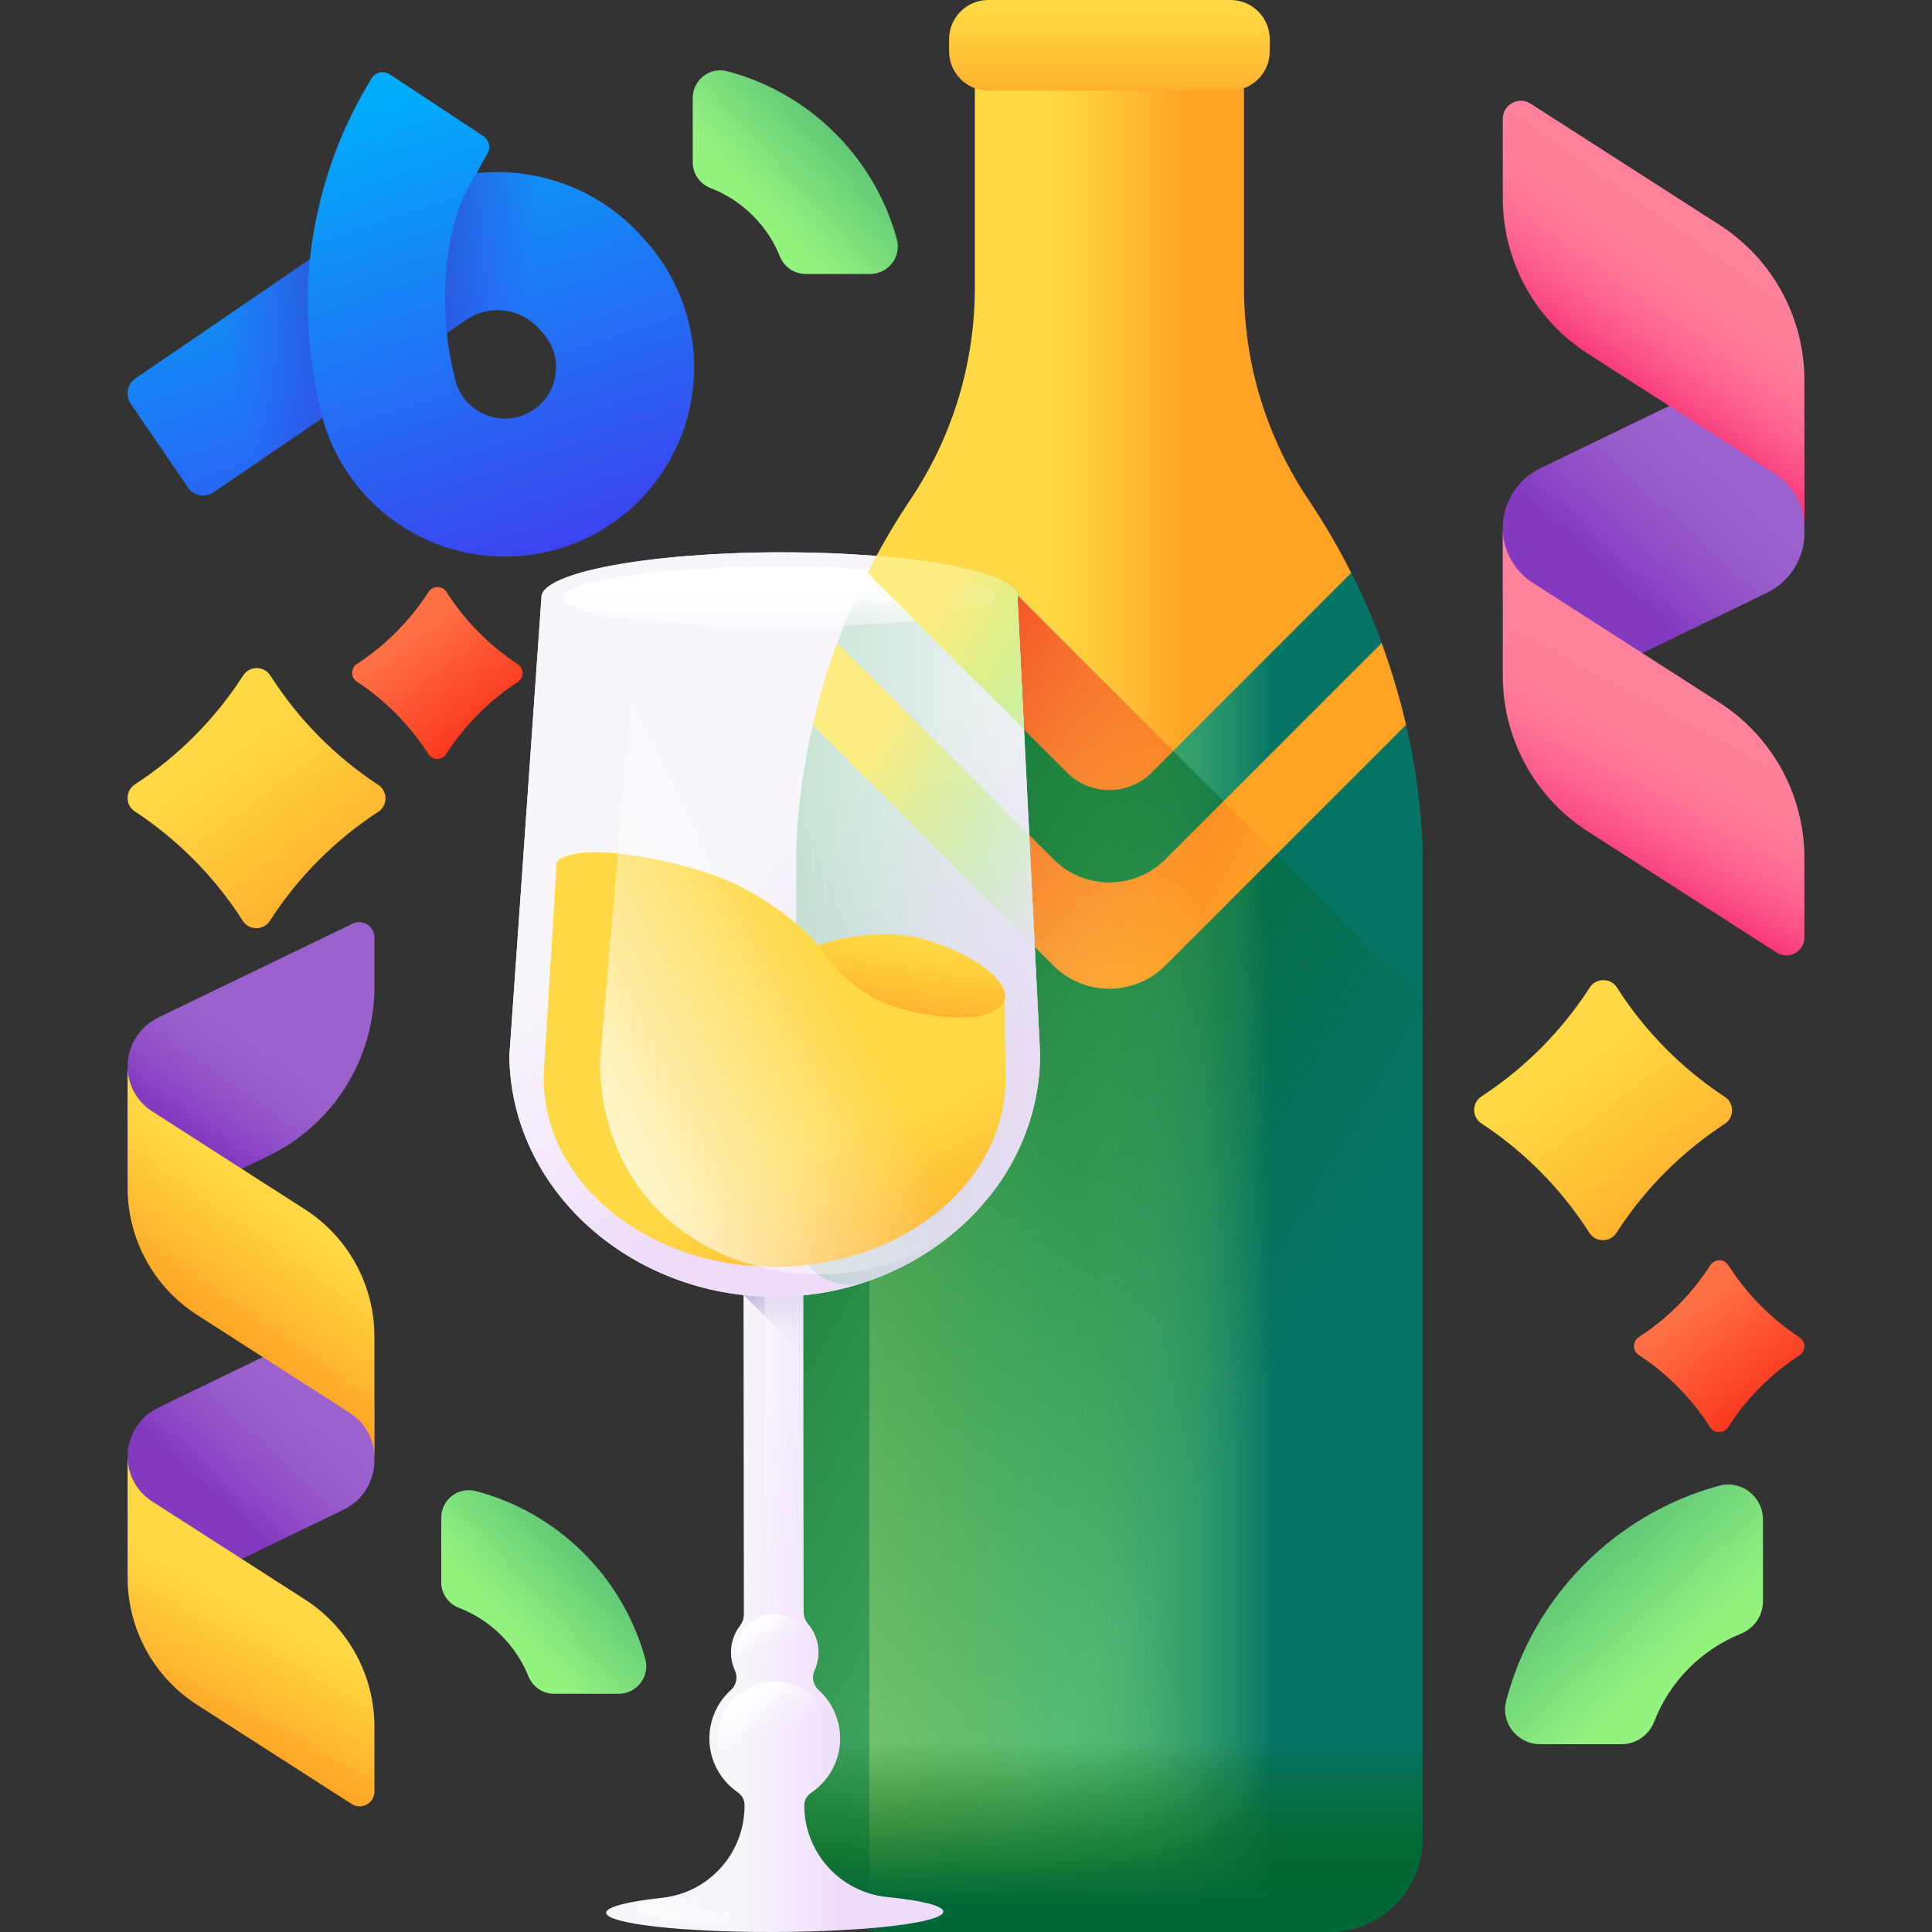 <svg id="Capa_1" enable-background="new 0 0 510 510" height="512" viewBox="0 0 510 510" width="512" xmlns="http://www.w3.org/2000/svg" xmlns:xlink="http://www.w3.org/1999/xlink"><rect x="0" y="0" width="510" height="510" fill="#333333" stroke="none"/><linearGradient id="lg1"><stop offset="0" stop-color="#4ab272"/><stop offset=".339" stop-color="#47b071"/><stop offset=".55" stop-color="#3fa870"/><stop offset=".727" stop-color="#309b6d"/><stop offset=".884" stop-color="#1c8869"/><stop offset="1" stop-color="#077565"/></linearGradient><linearGradient id="SVGID_1_" gradientTransform="matrix(1 0 0 -1 -1827.856 387.676)" gradientUnits="userSpaceOnUse" x1="2095.386" x2="2163.443" xlink:href="#lg1" y1="231.314" y2="231.314"/><linearGradient id="SVGID_2_" gradientTransform="matrix(1 0 0 -1 0 512)" gradientUnits="userSpaceOnUse" x1="267.53" x2="335.586" xlink:href="#lg1" y1="251.21" y2="251.21"/><linearGradient id="lg2"><stop offset="0" stop-color="#005a01" stop-opacity="0"/><stop offset=".252" stop-color="#005c08" stop-opacity=".252"/><stop offset=".626" stop-color="#00611c" stop-opacity=".626"/><stop offset="1" stop-color="#006837"/></linearGradient><linearGradient id="SVGID_3_" gradientTransform="matrix(1 0 0 -1 0 512)" gradientUnits="userSpaceOnUse" x1="326.762" x2="129.762" xlink:href="#lg2" y1="133.459" y2="248.459"/><linearGradient id="lg3"><stop offset="0" stop-color="#ffd945"/><stop offset=".304" stop-color="#ffcd3e"/><stop offset=".856" stop-color="#ffad2b"/><stop offset="1" stop-color="#ffa325"/></linearGradient><linearGradient id="SVGID_4_" gradientTransform="matrix(1 0 0 -1 -1827.856 387.676)" gradientUnits="userSpaceOnUse" x1="2102.875" x2="2141.105" xlink:href="#lg3" y1="277.62" y2="277.62"/><linearGradient id="SVGID_5_" gradientTransform="matrix(1 0 0 -1 -1827.856 387.676)" gradientUnits="userSpaceOnUse" x1="2120.713" x2="2120.713" xlink:href="#lg3" y1="387.041" y2="358.136"/><linearGradient id="lg4"><stop offset="0" stop-color="#91f27f" stop-opacity="0"/><stop offset="1" stop-color="#ffed82"/></linearGradient><linearGradient id="SVGID_6_" gradientTransform="matrix(1 0 0 -1 -1827.856 387.676)" gradientUnits="userSpaceOnUse" x1="2102.687" x2="1899.226" xlink:href="#lg4" y1="118.177" y2="73.946"/><linearGradient id="SVGID_7_" gradientTransform="matrix(1 0 0 -1 0 512)" gradientUnits="userSpaceOnUse" x1="270.975" x2="317.871" xlink:href="#lg3" y1="296.628" y2="296.628"/><linearGradient id="SVGID_8_" gradientTransform="matrix(1 0 0 -1 0 512)" gradientUnits="userSpaceOnUse" x1="292.857" x2="292.857" xlink:href="#lg2" y1="52.38" y2="9.703"/><linearGradient id="lg5"><stop offset="0" stop-color="#f35227" stop-opacity="0"/><stop offset="1" stop-color="#f35227"/></linearGradient><linearGradient id="SVGID_9_" gradientTransform="matrix(1 0 0 -1 0 512)" gradientUnits="userSpaceOnUse" x1="345.186" x2="257.186" xlink:href="#lg5" y1="293.752" y2="341.752"/><linearGradient id="SVGID_10_" gradientTransform="matrix(1 0 0 -1 0 512)" gradientUnits="userSpaceOnUse" x1="328.46" x2="240.46" xlink:href="#lg5" y1="263.086" y2="311.086"/><linearGradient id="lg6"><stop offset="0" stop-color="#f8f6fb"/><stop offset="1" stop-color="#efdcfb"/></linearGradient><linearGradient id="SVGID_11_" gradientTransform="matrix(1 0 0 -1 0 512)" gradientUnits="userSpaceOnUse" x1="194.651" x2="224.089" xlink:href="#lg6" y1="89.77" y2="89.77"/><linearGradient id="lg7"><stop offset="0" stop-color="#fff" stop-opacity="0"/><stop offset="1" stop-color="#fff"/></linearGradient><linearGradient id="SVGID_12_" gradientTransform="matrix(1 -.003 -.003 -1 -320.702 406.626)" gradientUnits="userSpaceOnUse" x1="523.138" x2="517.173" xlink:href="#lg7" y1="-103.162" y2="-118.073"/><linearGradient id="SVGID_13_" gradientTransform="matrix(1 0 0 -1 0 512)" gradientUnits="userSpaceOnUse" x1="215.09" x2="197.939" y1="156.49" y2="183.767"><stop offset="0" stop-color="#efdcfb" stop-opacity="0"/><stop offset=".486" stop-color="#baaad6" stop-opacity=".486"/><stop offset="1" stop-color="#8679b2"/></linearGradient><linearGradient id="SVGID_14_" gradientTransform="matrix(1 -.003 -.003 -1 -320.702 406.626)" gradientUnits="userSpaceOnUse" x1="528.533" x2="491.629" xlink:href="#lg7" y1="-8.708" y2="-3.308"/><linearGradient id="SVGID_15_" gradientTransform="matrix(.895 .445 .445 -.895 -1166.257 641.988)" gradientUnits="userSpaceOnUse" x1="1049.533" x2="1055.663" xlink:href="#lg7" y1="908.64" y2="875.703"/><linearGradient id="SVGID_16_" gradientTransform="matrix(.895 .445 .445 -.895 -1166.257 641.988)" gradientUnits="userSpaceOnUse" x1="1067.527" x2="1091.217" xlink:href="#lg7" y1="907.665" y2="874.416"/><linearGradient id="SVGID_17_" gradientTransform="matrix(.895 .445 .445 -.895 -1166.257 641.988)" gradientUnits="userSpaceOnUse" x1="1058.098" x2="1065.859" xlink:href="#lg7" y1="925.47" y2="899.601"/><linearGradient id="SVGID_18_" gradientTransform="matrix(.318 .948 .948 -.318 -2848.443 -327.517)" gradientUnits="userSpaceOnUse" x1="1501.692" x2="1507.822" xlink:href="#lg7" y1="2679.369" y2="2646.432"/><linearGradient id="SVGID_19_" gradientTransform="matrix(.318 .948 .948 -.318 -2848.443 -327.517)" gradientUnits="userSpaceOnUse" x1="1519.674" x2="1543.364" xlink:href="#lg7" y1="2678.38" y2="2645.132"/><linearGradient id="SVGID_20_" gradientTransform="matrix(.318 .948 .948 -.318 -2848.443 -327.517)" gradientUnits="userSpaceOnUse" x1="1510.255" x2="1518.015" xlink:href="#lg7" y1="2696.196" y2="2670.328"/><linearGradient id="SVGID_21_" gradientTransform="matrix(.948 -.318 -.318 -.948 727.572 99.886)" gradientUnits="userSpaceOnUse" x1="-538.139" x2="-532.009" xlink:href="#lg7" y1="-21.786" y2="-54.723"/><linearGradient id="SVGID_22_" gradientTransform="matrix(.948 -.318 -.318 -.948 727.572 99.886)" gradientUnits="userSpaceOnUse" x1="-520.168" x2="-496.478" xlink:href="#lg7" y1="-22.76" y2="-56.009"/><linearGradient id="SVGID_23_" gradientTransform="matrix(.948 -.318 -.318 -.948 727.572 99.886)" gradientUnits="userSpaceOnUse" x1="-529.578" x2="-521.817" xlink:href="#lg7" y1="-4.954" y2="-30.822"/><linearGradient id="SVGID_24_" gradientTransform="matrix(1 0 0 -1 0 512)" gradientUnits="userSpaceOnUse" x1="204.046" x2="197.56" xlink:href="#lg7" y1="54.03" y2="67.002"/><linearGradient id="SVGID_25_" gradientTransform="matrix(1 0 0 -1 0 512)" gradientUnits="userSpaceOnUse" x1="203.71" x2="199.404" xlink:href="#lg7" y1="77.263" y2="84.978"/><linearGradient id="lg8"><stop offset="0" stop-color="#92f37f"/><stop offset="1" stop-color="#4ab272"/></linearGradient><linearGradient id="SVGID_26_" gradientTransform="matrix(1 0 0 -1 -2805.311 1348.483)" gradientUnits="userSpaceOnUse" x1="2939.829" x2="2970.101" xlink:href="#lg8" y1="919.999" y2="947.67"/><linearGradient id="SVGID_27_" gradientTransform="matrix(1 0 0 -1 -2805.311 1348.483)" gradientUnits="userSpaceOnUse" x1="3006.223" x2="3036.495" xlink:href="#lg8" y1="1294.795" y2="1322.465"/><linearGradient id="lg9"><stop offset="0" stop-color="#9b62cd"/><stop offset=".3" stop-color="#985dcb"/><stop offset=".672" stop-color="#8f4ec7"/><stop offset="1" stop-color="#833ac1"/></linearGradient><linearGradient id="SVGID_28_" gradientTransform="matrix(1 0 0 -1 0 512)" gradientUnits="userSpaceOnUse" x1="452.743" x2="425.5" xlink:href="#lg9" y1="389.579" y2="359.989"/><linearGradient id="lg10"><stop offset="0" stop-color="#ff819c"/><stop offset=".259" stop-color="#ff7e9a"/><stop offset=".476" stop-color="#fe7396"/><stop offset=".676" stop-color="#fc628e"/><stop offset=".867" stop-color="#fa4a83"/><stop offset="1" stop-color="#f83479"/></linearGradient><linearGradient id="SVGID_29_" gradientTransform="matrix(1 0 0 -1 0 512)" gradientUnits="userSpaceOnUse" x1="440.722" x2="419.586" xlink:href="#lg10" y1="325.831" y2="286.376"/><linearGradient id="SVGID_30_" gradientUnits="userSpaceOnUse" x1="196.103" x2="240.264" xlink:href="#lg6" y1="245.475" y2="179.505"/><linearGradient id="SVGID_31_" gradientTransform="matrix(1 0 0 -1 0 512)" gradientUnits="userSpaceOnUse" x1="451.065" x2="425.701" xlink:href="#lg10" y1="447.991" y2="412.059"/><linearGradient id="SVGID_32_" gradientTransform="matrix(1 0 0 -1 0 512)" gradientUnits="userSpaceOnUse" x1="79.543" x2="57.25" xlink:href="#lg9" y1="141.384" y2="117.169"/><linearGradient id="SVGID_33_" gradientTransform="matrix(1 0 0 -1 0 512)" gradientUnits="userSpaceOnUse" x1="67.618" x2="50.655" xlink:href="#lg9" y1="237.255" y2="213.401"/><linearGradient id="SVGID_34_" gradientTransform="matrix(1 0 0 -1 0 512)" gradientUnits="userSpaceOnUse" x1="69.708" x2="52.411" xlink:href="#lg3" y1="89.215" y2="56.928"/><linearGradient id="SVGID_35_" gradientTransform="matrix(1 0 0 -1 0 512)" gradientUnits="userSpaceOnUse" x1="76.935" x2="54.337" xlink:href="#lg3" y1="193.95" y2="161.935"/><linearGradient id="SVGID_36_" gradientTransform="matrix(1 .002 .002 -1 91.694 661.79)" gradientUnits="userSpaceOnUse" x1="-35.91" x2=".201" xlink:href="#lg3" y1="465.887" y2="417.739"/><linearGradient id="lg11"><stop offset="0" stop-color="#ff7044"/><stop offset="1" stop-color="#f82814"/></linearGradient><linearGradient id="SVGID_37_" gradientTransform="matrix(1 .002 .002 -1 91.694 661.79)" gradientUnits="userSpaceOnUse" x1="15.538" x2="39.396" xlink:href="#lg11" y1="493.986" y2="462.176"/><linearGradient id="SVGID_38_" gradientTransform="matrix(1 .002 .002 -1 91.694 661.79)" gradientUnits="userSpaceOnUse" x1="319.702" x2="355.813" xlink:href="#lg3" y1="384.17" y2="336.022"/><linearGradient id="SVGID_39_" gradientTransform="matrix(1 .002 .002 -1 91.694 661.79)" gradientUnits="userSpaceOnUse" x1="354.231" x2="378.089" xlink:href="#lg11" y1="316.871" y2="285.061"/><linearGradient id="SVGID_40_" gradientTransform="matrix(0 -1 -1 0 3231.799 -152.287)" gradientUnits="userSpaceOnUse" x1="-589.859" x2="-551.523" xlink:href="#lg8" y1="2790.014" y2="2825.055"/><linearGradient id="SVGID_41_" gradientTransform="matrix(1 0 0 -1 0 512)" gradientUnits="userSpaceOnUse" x1="85.84" x2="129.593" y1="481.706" y2="353.282"><stop offset="0" stop-color="#00adfb"/><stop offset="1" stop-color="#3f3ced"/></linearGradient><linearGradient id="lg12"><stop offset="0" stop-color="#3f3ced" stop-opacity="0"/><stop offset="1" stop-color="#2f43bb"/></linearGradient><linearGradient id="SVGID_42_" gradientTransform="matrix(1 0 0 -1 0 512)" gradientUnits="userSpaceOnUse" x1="140.478" x2="102.126" xlink:href="#lg12" y1="443.433" y2="448.565"/><linearGradient id="SVGID_43_" gradientTransform="matrix(1 0 0 -1 0 512)" gradientUnits="userSpaceOnUse" x1="61.925" x2="104.328" xlink:href="#lg12" y1="410.972" y2="420.695"/><linearGradient id="lg13"><stop offset="0" stop-color="#4ab272"/><stop offset=".243" stop-color="#4db374" stop-opacity=".757"/><stop offset=".395" stop-color="#55b77b" stop-opacity=".605"/><stop offset=".522" stop-color="#64bd86" stop-opacity=".478"/><stop offset=".635" stop-color="#78c696" stop-opacity=".365"/><stop offset=".74" stop-color="#93d1ab" stop-opacity=".261"/><stop offset=".837" stop-color="#b4dfc5" stop-opacity=".163"/><stop offset=".927" stop-color="#daefe2" stop-opacity=".073"/><stop offset="1" stop-color="#fff" stop-opacity="0"/></linearGradient><linearGradient id="SVGID_44_" gradientTransform="matrix(1 0 0 -1 0 512)" gradientUnits="userSpaceOnUse" x1="343.807" x2="201.807" xlink:href="#lg13" y1="267.579" y2="267.579"/><linearGradient id="SVGID_45_" gradientTransform="matrix(1 0 0 -1 0 512)" gradientUnits="userSpaceOnUse" x1="199.666" x2="243.48" xlink:href="#lg6" y1="288.356" y2="222.905"/><linearGradient id="SVGID_46_" gradientTransform="matrix(1 0 0 -1 0 512)" gradientUnits="userSpaceOnUse" x1="43.473" x2="311.424" xlink:href="#lg13" y1="269.063" y2="269.063"/><linearGradient id="SVGID_47_" gradientTransform="matrix(1 0 0 -1 0 512)" gradientUnits="userSpaceOnUse" x1="299.393" x2="246.542" xlink:href="#lg4" y1="321.683" y2="350.511"/><linearGradient id="SVGID_48_" gradientTransform="matrix(1 0 0 -1 0 512)" gradientUnits="userSpaceOnUse" x1="286.166" x2="228.525" xlink:href="#lg4" y1="280.824" y2="312.264"/><linearGradient id="SVGID_49_" gradientTransform="matrix(1 0 0 -1 0 512)" gradientUnits="userSpaceOnUse" x1="205.75" x2="205.75" xlink:href="#lg7" y1="340.771" y2="356.635"/><linearGradient id="SVGID_50_" gradientTransform="matrix(1 0 0 -1 0 512)" gradientUnits="userSpaceOnUse" x1="214.745" x2="235.546" xlink:href="#lg3" y1="210.401" y2="164.176"/><linearGradient id="SVGID_51_" gradientTransform="matrix(.936 .352 .352 -.936 -2250.262 369.71)" gradientUnits="userSpaceOnUse" x1="2289.704" x2="2295.659" xlink:href="#lg3" y1="992.024" y2="965.44"/><linearGradient id="SVGID_52_" gradientTransform="matrix(1 0 0 -1 0 512)" gradientUnits="userSpaceOnUse" x1="212.317" x2="122.66" xlink:href="#lg7" y1="271.51" y2="227.174"/><linearGradient id="SVGID_55_" gradientTransform="matrix(1 0 0 -1 0 512)" gradientUnits="userSpaceOnUse" x1="299.386" x2="246.536" xlink:href="#lg4" y1="321.672" y2="350.499"/><g><g><g><path d="m375.537 223.787-73.59 73.59c-5.02 5.02-13.159 5.02-18.179 0l-73.59-73.59c1.084-25.617 7.679-50.65 19.281-73.408 2.973-5.831 29.875-35.031 32.627-45.436 2.205-8.323.254-93.361.254-93.361h66.035s-6.145 83.922-3.94 92.245c2.753 10.405 29.161 41.261 32.242 47.384 3.07 6.1 5.781 12.361 8.124 18.751 1.369 3.734-1.387 7.512-.271 11.328.965 3.3 5.835 6.628 6.608 9.981 2.454 10.642 3.934 21.525 4.399 32.516z" fill="url(#SVGID_1_)"/><path d="m326.783 104.217c-2.205-8.323-5.408-92.636-5.408-92.636h-60.035v64.421c0 8.705-1.131 17.323-3.336 25.646-2.753 10.405-7.177 20.349-13.151 29.436l-1.499 2.277c-3.391 5.153-10.501 10.462-13.323 15.904-11.957 23.054-18.752 48.486-19.854 74.522v261.557c0 13.617 11.039 24.655 24.655 24.655h116.049c13.617 0 24.655-11.039 24.655-24.655v-261.557c-.464-10.959-1.936-21.81-4.377-32.423-.767-3.334-4.629-6.644-5.586-9.926-1.122-3.849.626-7.659-.753-11.425-2.34-6.387-5.047-12.645-8.112-18.743-3.089-6.143-27.173-36.647-29.925-47.053z" fill="url(#SVGID_2_)"/><path d="m268.546 157.091c-.599-4.636-15.652-8.585-37.161-10.333-12.784 23.714-20.065 50.042-21.207 77.029v261.557c0 13.617 11.039 24.655 24.655 24.655h116.049c13.617 0 24.655-11.039 24.655-24.655v-221.262z" fill="url(#SVGID_3_)"/><path d="m356.686 151.239-52.668 52.667c-6.168 6.168-16.155 6.168-22.324 0l-52.668-52.667c3.077-6.132 6.529-12.106 10.326-17.878l1.499-2.277c5.974-9.087 10.398-19.031 13.151-29.436 2.205-8.323 3.336-16.941 3.336-25.646v-64.421h71.035v64.421c0 8.705 1.131 17.323 3.336 25.646 2.753 10.405 7.177 20.349 13.151 29.436l1.499 2.277c3.799 5.772 7.251 11.746 10.327 17.878z" fill="url(#SVGID_4_)"/><path d="m324.828 23.908h-63.942c-5.716 0-10.349-4.633-10.349-10.349v-3.21c0-5.716 4.633-10.349 10.349-10.349h63.942c5.716 0 10.349 4.633 10.349 10.349v3.21c0 5.716-4.633 10.349-10.349 10.349z" fill="url(#SVGID_5_)"/><path d="m272.935 114.113c-2.753 11.564-7.177 22.616-13.151 32.714l-1.499 2.531c-16.628 28.087-26.506 60.338-28.812 93.697.006.017.012.031.018.048l-.018 262.037c0 2.685 2.176 4.861 4.861 4.861h116.496c13.644 0 24.703-11.06 24.698-24.703-.027-69.973-.124-264.69-.384-267.985-.693-8.785-2.034-17.484-4.004-26.028-.799-3.467-5.702-6.909-6.707-10.32-1.089-3.696 1.703-7.357.376-10.977-2.342-6.391-5.053-12.653-8.122-18.753-3.084-6.131-9.53-12.099-13.328-17.871l-1.499-2.277c-5.974-9.087-10.398-19.031-13.151-29.436-2.205-8.323-3.336-16.941-3.336-25.646v-64.424h-49.103v74.03c.002 9.674-1.13 19.252-3.335 28.502z" fill="url(#SVGID_6_)"/></g></g><path d="m364.718 169.755-57.073 57.073c-8.173 8.173-21.405 8.173-29.577 0l-57.073-57.073c-2.597 7.056-4.749 14.268-6.436 21.596l63.508 63.508c8.173 8.173 21.405 8.173 29.577 0l63.508-63.508c-1.684-7.328-3.836-14.54-6.434-21.596z" fill="url(#SVGID_7_)"/><path d="m210.177 428.945v56.4c0 13.617 11.039 24.655 24.655 24.655h116.049c13.617 0 24.655-11.039 24.655-24.655v-56.4z" fill="url(#SVGID_8_)"/><path d="m309.697 198.24-5.68 5.67c-6.17 6.16-16.15 6.16-22.32 0l-52.65-52.65c.75-1.51 1.54-3.01 2.34-4.5 21.51 1.75 36.56 5.7 37.16 10.33z" fill="url(#SVGID_9_)"/><path d="m336.987 225.53-29.34 29.33c-8.17 8.17-21.41 8.17-29.58 0l-63.51-63.51c.19-.81.38-1.61.58-2.41.02-.11.05-.22.08-.33.57-2.35 1.2-4.68 1.88-6.99.24-.8.48-1.6.72-2.4.48-1.61 1-3.2 1.54-4.79.27-.79.54-1.58.82-2.37.26-.77.54-1.54.82-2.3l57.07 57.07c8.17 8.17 21.41 8.17 29.58 0l15.32-15.32z" fill="url(#SVGID_10_)"/><g><g><path d="m234.175 500.762c-12.395-1.264-21.83-11.701-21.872-24.161-.005-1.352.682-2.603 1.805-3.356 4.619-3.095 7.661-8.36 7.661-14.338 0-5.079-2.196-9.643-5.69-12.8-1.426-1.289-1.862-3.389-1.058-5.136.671-1.459 1.047-3.082 1.047-4.795 0-2.839-1.029-5.433-2.73-7.442-.773-.914-1.203-2.068-1.207-3.265l-.097-91.011-15.767.053.098 91.572c.004 1.12-.366 2.208-1.046 3.099-1.48 1.941-2.359 4.365-2.359 6.995 0 1.713.376 3.335 1.047 4.795.803 1.746.368 3.847-1.058 5.136-3.494 3.156-5.69 7.72-5.69 12.8 0 5.913 2.976 11.128 7.51 14.236 1.093.75 1.761 1.977 1.765 3.303l.001.208c.042 12.459-9.322 22.96-21.709 24.308-9.094.989-14.814 2.401-14.808 3.951.01 2.891 19.939 5.168 44.513 5.085s44.488-2.494 44.478-5.385c-.005-1.551-5.734-2.924-14.834-3.852z" fill="url(#SVGID_11_)"/><path d="m241.011 503.563c.008 2.297-16.328 4.213-36.487 4.281s-36.508-1.739-36.515-4.035c-.008-2.297 16.328-4.213 36.487-4.281s36.508 1.738 36.515 4.035z" fill="url(#SVGID_12_)"/><path d="m212.033 334.459-15.767.053.025 7.288 15.82 15.82z" fill="url(#SVGID_13_)"/></g><path d="m212.302 476.601-.269-142.143-10.182.034.275 143.943c.03 8.991 7.343 16.255 16.334 16.224-4.094-4.403-6.133-10.883-6.158-18.058z" fill="url(#SVGID_14_)"/></g><g><g><path d="m191.054 295.589-12.13 24.393c-.329-.15-.631-.355-.893-.611l-13.922-13.628c-.995-.968-1.246-2.465-.63-3.704l10.223-20.559c.319-.642.839-1.142 1.458-1.447z" fill="url(#SVGID_15_)"/><path d="m209.711 299.722-10.143 20.397c-.588 1.183-1.839 1.878-3.152 1.761-.006-.003-.014 0-.02-.003l-16.441-1.603c-.014 0-.033-.003-.045-.008-.343-.038-.678-.135-.988-.282l12.13-24.393 18.881 1.849c.204.739.142 1.551-.222 2.282z" fill="url(#SVGID_16_)"/><path d="m209.935 297.438-17.96-1.759c-.596-.058-1.154-.319-1.582-.737l-15.234-14.908c.487-.238 1.034-.356 1.594-.321.022-.003.042 0 .061.003l14.043 1.093c.008-.003.02.003.025.006.616.049 1.194.273 1.683.649.05.039.103.086.156.133l16.241 14.3c.014.014.025.019.036.039.458.408.771.939.937 1.502z" fill="url(#SVGID_17_)"/></g><g><path d="m178.813 252.304-25.826 8.672c-.127-.339-.195-.697-.199-1.064l-.208-19.481c-.019-1.388.862-2.624 2.174-3.064l21.766-7.308c.68-.228 1.401-.214 2.054.007z" fill="url(#SVGID_18_)"/><path d="m189.084 268.419-21.595 7.251c-1.253.421-2.628.027-3.474-.984-.002-.006-.01-.01-.012-.016l-10.492-12.76c-.01-.01-.022-.026-.026-.037-.215-.27-.384-.575-.499-.898l25.826-8.672 12.044 14.659c-.38.668-.998 1.197-1.772 1.457z" fill="url(#SVGID_19_)"/><path d="m190.857 266.963-11.456-13.944c-.38-.463-.591-1.041-.597-1.64l-.23-21.313c.513.176.983.479 1.354.9.018.014.03.03.042.045l9.157 10.702c.008.004.012.016.014.022.401.47.651 1.037.731 1.648.008.063.012.134.016.205l1.372 21.596c0 .02.004.032-.002.053.034.613-.12 1.21-.401 1.726z" fill="url(#SVGID_20_)"/></g><g><path d="m233.412 282.604 8.672 25.826c-.339.127-.697.195-1.064.199l-19.481.208c-1.388.019-2.624-.862-3.064-2.174l-7.308-21.766c-.228-.68-.214-1.401.007-2.054z" fill="url(#SVGID_21_)"/><path d="m249.527 272.333 7.251 21.595c.421 1.253.027 2.628-.984 3.474-.006.002-.01.01-.016.012l-12.76 10.492c-.01.01-.026.022-.037.026-.27.216-.575.384-.898.499l-8.672-25.826 14.659-12.044c.668.38 1.197.998 1.457 1.772z" fill="url(#SVGID_22_)"/><path d="m248.071 270.56-13.944 11.456c-.463.38-1.041.591-1.64.597l-21.313.23c.176-.513.479-.983.9-1.354.014-.018.029-.03.045-.042l10.702-9.157c.004-.008.016-.012.022-.014.47-.401 1.037-.651 1.648-.731.063-.008.134-.012.205-.016l21.596-1.372c.02 0 .032-.004.053.002.613-.034 1.21.121 1.726.401z" fill="url(#SVGID_23_)"/></g></g><circle cx="204.514" cy="458.907" fill="url(#SVGID_24_)" r="15.044"/><circle cx="204.514" cy="436.177" fill="url(#SVGID_25_)" r="10.032"/><path d="m116.473 400.652v16.989c0 3.036 1.897 5.72 4.728 6.815 8.311 3.213 14.961 9.783 18.283 18.04 1.117 2.776 3.779 4.618 6.772 4.618h17.057c4.772 0 8.292-4.525 7.041-9.13-5.884-21.657-23.071-38.705-44.809-44.389-4.592-1.2-9.072 2.31-9.072 7.057z" fill="url(#SVGID_26_)"/><path d="m182.867 25.857v16.989c0 3.036 1.897 5.72 4.728 6.815 8.311 3.213 14.961 9.783 18.283 18.04 1.117 2.776 3.779 4.618 6.772 4.618h17.057c4.772 0 8.292-4.525 7.041-9.13-5.884-21.657-23.071-38.705-44.809-44.389-4.592-1.2-9.072 2.31-9.072 7.057z" fill="url(#SVGID_27_)"/><path d="m466.398 156.507-39.181 18.939c-14.118 6.824-30.513-3.461-30.513-19.142v-16.895c0-6.737 3.854-12.879 9.919-15.811l39.181-18.939c14.118-6.824 30.513 3.461 30.513 19.142v16.895c-.001 6.736-3.854 12.879-9.919 15.811z" fill="url(#SVGID_28_)"/><path d="m468.983 251.454-49.854-31.989c-13.975-8.967-22.426-24.431-22.426-41.036v-39.02c0 5.838 2.971 11.274 7.884 14.426l49.302 31.635c13.975 8.967 22.426 24.431 22.426 41.036v20.94c.001 3.766-4.163 6.041-7.332 4.008z" fill="url(#SVGID_29_)"/><path d="m204.663 342.315c37.899-.074 69.747-28.327 69.901-63.908l-5.984-120.923c.309-6.506-27.831-11.767-62.852-11.688-35.016.079-63.132 5.467-62.806 11.97l-8.46 120.932c.331 35.572 32.307 63.692 70.201 63.617zm-55.838-184.56c.201 4.409 25.687 7.9 56.93 7.83 31.247-.07 56.731-3.675 56.92-8.085.19-4.432-25.304-7.992-56.942-7.92-31.633.07-57.109 3.744-56.908 8.175zm89.406-10.343c-2.13-.036-4.292-.052-6.48-.047-34.975.079-63.165 5.454-62.971 11.941l-10.376 120.711c-.085 7.815 1.363 15.256 4.056 22.099 16.003 40.671 76.639 46.626 101.599 9.849 6.568-9.678 10.452-21.159 10.505-33.558l-5.984-120.923c.204-4.288-11.962-8.036-30.349-10.072z" fill="url(#SVGID_30_)"/><path d="m404.036 27.364 49.854 31.989c13.975 8.967 22.426 24.431 22.426 41.036v39.02c0-5.838-2.971-11.274-7.884-14.426l-49.302-31.635c-13.975-8.967-22.426-24.431-22.426-41.036v-20.94c-.001-3.765 4.163-6.041 7.332-4.008z" fill="url(#SVGID_31_)"/><path d="m90.718 398.51-32.063 15.498c-11.553 5.585-24.97-2.832-24.97-15.665v-13.826c0-5.513 3.154-10.54 8.117-12.939l32.063-15.499c11.553-5.585 24.97 2.832 24.97 15.665v13.826c0 5.514-3.154 10.541-8.117 12.94z" fill="url(#SVGID_32_)"/><path d="m70.867 305.129-12.213 5.903c-11.553 5.585-24.97-2.832-24.97-15.665v-13.826c0-5.513 3.154-10.54 8.117-12.939l51.242-24.769c2.68-1.295 5.792.657 5.792 3.633v13.079c0 18.997-10.866 36.318-27.968 44.584z" fill="url(#SVGID_33_)"/><path d="m92.834 476.21-40.797-26.178c-11.437-7.338-18.352-19.993-18.352-33.581v-31.932c0 4.777 2.431 9.226 6.452 11.806l40.346 25.888c11.437 7.338 18.352 19.993 18.352 33.582v17.136c0 3.08-3.408 4.943-6.001 3.279z" fill="url(#SVGID_34_)"/><path d="m80.482 319.236-40.346-25.888c-4.021-2.58-6.452-7.029-6.452-11.806v14.854 17.079.058c0 13.589 6.916 26.243 18.352 33.581l40.346 25.888c4.021 2.58 6.452 7.029 6.452 11.806v-14.854-17.079-.057c.001-13.589-6.915-26.243-18.352-33.582z" fill="url(#SVGID_35_)"/><path d="m99.849 214.303c-11.447 7.459-21.213 17.285-28.609 28.779-1.663 2.585-5.502 2.578-7.155-.013-7.355-11.521-17.085-21.382-28.505-28.883-2.535-1.665-2.528-5.451.013-7.107 11.447-7.459 21.213-17.285 28.609-28.779 1.663-2.585 5.502-2.578 7.155.013 7.354 11.521 17.085 21.382 28.504 28.883 2.536 1.666 2.529 5.451-.012 7.107z" fill="url(#SVGID_36_)"/><path d="m136.68 180.031c-7.562 4.928-14.015 11.42-18.902 19.014-1.099 1.708-3.635 1.703-4.727-.009-4.859-7.612-11.287-14.126-18.832-19.082-1.675-1.1-1.67-3.601.009-4.695 7.563-4.928 14.015-11.42 18.901-19.014 1.099-1.708 3.635-1.703 4.727.009 4.859 7.612 11.288 14.126 18.832 19.082 1.675 1.1 1.671 3.601-.008 4.695z" fill="url(#SVGID_37_)"/><path d="m455.313 296.661c-11.447 7.46-21.213 17.285-28.609 28.779-1.663 2.585-5.502 2.578-7.155-.013-7.354-11.521-17.084-21.382-28.504-28.883-2.535-1.665-2.528-5.451.013-7.107 11.447-7.46 21.213-17.285 28.609-28.779 1.663-2.585 5.502-2.578 7.155.013 7.354 11.521 17.085 21.382 28.504 28.883 2.535 1.665 2.528 5.451-.013 7.107z" fill="url(#SVGID_38_)"/><path d="m475.055 357.756c-7.563 4.928-14.015 11.42-18.902 19.014-1.099 1.708-3.635 1.703-4.727-.009-4.859-7.612-11.287-14.126-18.832-19.082-1.675-1.1-1.67-3.601.009-4.695 7.563-4.928 14.015-11.42 18.901-19.014 1.099-1.708 3.635-1.703 4.727.009 4.859 7.612 11.288 14.126 18.832 19.082 1.675 1.1 1.67 3.601-.008 4.695z" fill="url(#SVGID_39_)"/><path d="m406.539 460.423h21.515c3.844 0 7.244-2.402 8.63-5.988 4.069-10.525 12.389-18.946 22.845-23.153 3.516-1.415 5.849-4.786 5.849-8.576v-21.6c0-6.043-5.73-10.5-11.561-8.916-27.425 7.451-49.015 29.217-56.213 56.744-1.521 5.816 2.924 11.489 8.935 11.489z" fill="url(#SVGID_40_)"/><path d="m133.271 146.949c-5.957 0-11.94-1.064-17.669-3.23-14.931-5.645-26.231-18.058-30.479-33.383l-28.768 19.643c-2.208 1.508-5.22.94-6.728-1.268l-15.1-22.115c-1.508-2.208-.94-5.22 1.268-6.728l46.009-31.414c1.789-16.803 7.292-33.172 16.278-47.759 1.017-1.651 3.206-2.129 4.824-1.061l24.705 16.31c1.544 1.02 1.99 3.07 1.038 4.657-1.007 1.678-1.946 3.39-2.818 5.13 15.968-1.702 32.411 4.136 43.691 16.821l1.087 1.222c9.493 10.676 13.967 24.93 12.279 39.111-1.687 14.18-9.382 26.986-21.111 35.133-8.487 5.896-18.454 8.93-28.506 8.931zm-15.301-59.041c.354 3.683.973 7.353 1.864 10.982l.322 1.31c1.529 6.228 6.342 8.657 8.34 9.412 1.999.756 7.215 2.117 12.481-1.541 4.34-3.015 5.438-7.244 5.706-9.496.268-2.253.193-6.622-3.319-10.571l-1.087-1.222c-4.88-5.489-13.133-6.505-19.196-2.365z" fill="url(#SVGID_41_)"/><path d="m170.609 63.774-1.087-1.222c-11.28-12.686-27.722-18.524-43.691-16.821-11.241 16.138-7.861 42.178-7.861 42.178l5.112-3.49c6.063-4.14 14.315-3.124 19.196 2.365l1.001 1.125h39.112c-1.642-8.879-5.662-17.252-11.782-24.135z" fill="url(#SVGID_42_)"/><path d="m35.795 99.867c-2.208 1.508-2.776 4.52-1.268 6.728l15.1 22.115c1.508 2.208 4.52 2.776 6.728 1.268l28.768-19.643c-5.765-21.753-3.319-41.883-3.319-41.883z" fill="url(#SVGID_43_)"/><g><path d="m274.564 278.407-5.984-120.923c.228-4.805-15.074-8.929-37.196-10.726-12.784 23.714-20.065 50.042-21.208 77.029v118.297c35.423-2.647 64.242-29.837 64.388-63.677z" fill="url(#SVGID_44_)"/><path d="m204.663 342.315c37.899-.074 69.747-28.327 69.901-63.908l-5.984-120.923c.309-6.506-27.831-11.767-62.852-11.688-35.016.079-63.132 5.467-62.806 11.97l-8.46 120.932c.331 35.572 32.307 63.692 70.201 63.617z" fill="url(#SVGID_45_)"/><path d="m274.564 278.407-5.984-120.923c.228-4.805-15.074-8.929-37.196-10.726-12.784 23.714-20.065 50.042-21.208 77.029v101.374c0 9.504 9.322 16.255 18.329 13.222 26.526-8.933 45.939-32.218 46.059-59.976z" fill="url(#SVGID_46_)"/><g><path d="m270.317 192.53-41.27-41.27c.75-1.51 1.54-3.01 2.34-4.5 1.35.11 2.67.23 3.96.35.64.07 1.28.13 1.92.2.08.01.15.01.22.02 2.17.24 4.25.49 6.24.77.26.03.52.07.77.11.53.08 1.05.15 1.57.23.04 0 .08.01.12.02 1.67.26 3.26.53 4.77.82 1.22.24 2.4.48 3.51.73.26.06.52.11.77.18.45.11.89.21 1.32.32.64.16 1.26.33 1.85.5.2.06.4.11.59.17 1.02.29 1.96.6 2.83.92.29.12.57.22.85.33.93.37 1.76.75 2.48 1.14.12.07.24.13.36.2 1.26.72 2.15 1.47 2.63 2.25.22.35.35.71.4 1.07l.01.01c.02.13.03.25.02.38z" fill="url(#SVGID_47_)"/><path d="m273.157 249.95-58.6-58.6c.19-.81.38-1.61.58-2.41.02-.11.05-.22.08-.33.57-2.35 1.2-4.68 1.88-6.99.24-.8.48-1.6.72-2.4.48-1.61 1-3.2 1.54-4.79.27-.79.54-1.58.82-2.37.26-.77.54-1.54.82-2.3l50.7 50.7z" fill="url(#SVGID_48_)"/></g><path d="m148.825 157.755c.201 4.409 25.687 7.9 56.93 7.83 31.247-.07 56.731-3.675 56.92-8.085.19-4.432-25.304-7.992-56.942-7.92-31.633.07-57.109 3.744-56.908 8.175z" fill="url(#SVGID_49_)"/><g><path d="m204.362 334.431c-34.8-.062-62.482-23.845-60.743-52.188l3.348-54.674c3.411-4.179 20.087-3.189 38.409 2.43 19.128 5.866 30.585 19.428 30.633 19.483l49.231 14.102.15 18.887c1.584 28.35-26.227 52.021-61.028 51.96z" fill="url(#SVGID_50_)"/><path d="m216.008 249.48s6.891 12.204 20.419 16.352 26.32 3.553 28.571-1.33-6.891-12.204-20.419-16.353c-13.528-4.147-28.571 1.331-28.571 1.331z" fill="url(#SVGID_51_)"/></g></g><path d="m238.231 147.412c-2.13-.036-4.292-.052-6.48-.047-34.975.079-63.165 5.454-62.971 11.941l-10.376 120.711c-.085 7.815 1.363 15.256 4.056 22.099 16.003 40.671 76.639 46.626 101.599 9.849 6.568-9.678 10.452-21.159 10.505-33.558l-5.984-120.923c.204-4.288-11.962-8.036-30.349-10.072z" fill="url(#SVGID_52_)"/><path d="m274.564 278.407-5.984-120.923c.228-4.805-15.074-8.929-37.196-10.726-12.784 23.714-20.065 50.042-21.208 77.029v118.297c35.423-2.647 64.242-29.837 64.388-63.677z" fill="url(#SVGID_44_)"/><path d="m274.564 278.407-5.984-120.923c.228-4.805-15.074-8.929-37.196-10.726-12.784 23.714-20.065 50.042-21.208 77.029v101.374c0 9.504 9.322 16.255 18.329 13.222 26.526-8.933 45.939-32.218 46.059-59.976z" fill="url(#SVGID_46_)"/><path d="m268.147 156.02c.22.35.35.71.4 1.07l.01.01c.02.13.03.25.02.38l1.74 35.05-41.27-41.27c.75-1.51 1.54-3.01 2.34-4.5 1.644.133 3.006.258 3.96.35 21.49 2.241 28.013 5.119 31.551 7.566.706.488.927 1.091 1.249 1.344z" fill="url(#SVGID_55_)"/><path d="m273.157 249.95-58.6-58.6c.19-.81.38-1.61.58-2.41.02-.11.05-.22.08-.33.57-2.35 1.2-4.68 1.88-6.99.24-.8.48-1.6.72-2.4.48-1.61 1-3.2 1.54-4.79.27-.79.54-1.58.82-2.37.26-.77.54-1.54.82-2.3l50.7 50.7z" fill="url(#SVGID_48_)"/><path d="m204.362 334.431c-34.8-.062-62.482-23.845-60.743-52.188l3.348-54.674c3.411-4.179 20.087-3.189 38.409 2.43 19.128 5.866 30.585 19.428 30.633 19.483l49.231 14.102.15 18.887c1.584 28.35-26.227 52.021-61.028 51.96z" fill="url(#SVGID_50_)"/><path d="m216.008 249.48s6.891 12.204 20.419 16.352 26.32 3.553 28.571-1.33-6.891-12.204-20.419-16.353c-13.528-4.147-28.571 1.331-28.571 1.331z" fill="url(#SVGID_51_)"/></g></svg>
